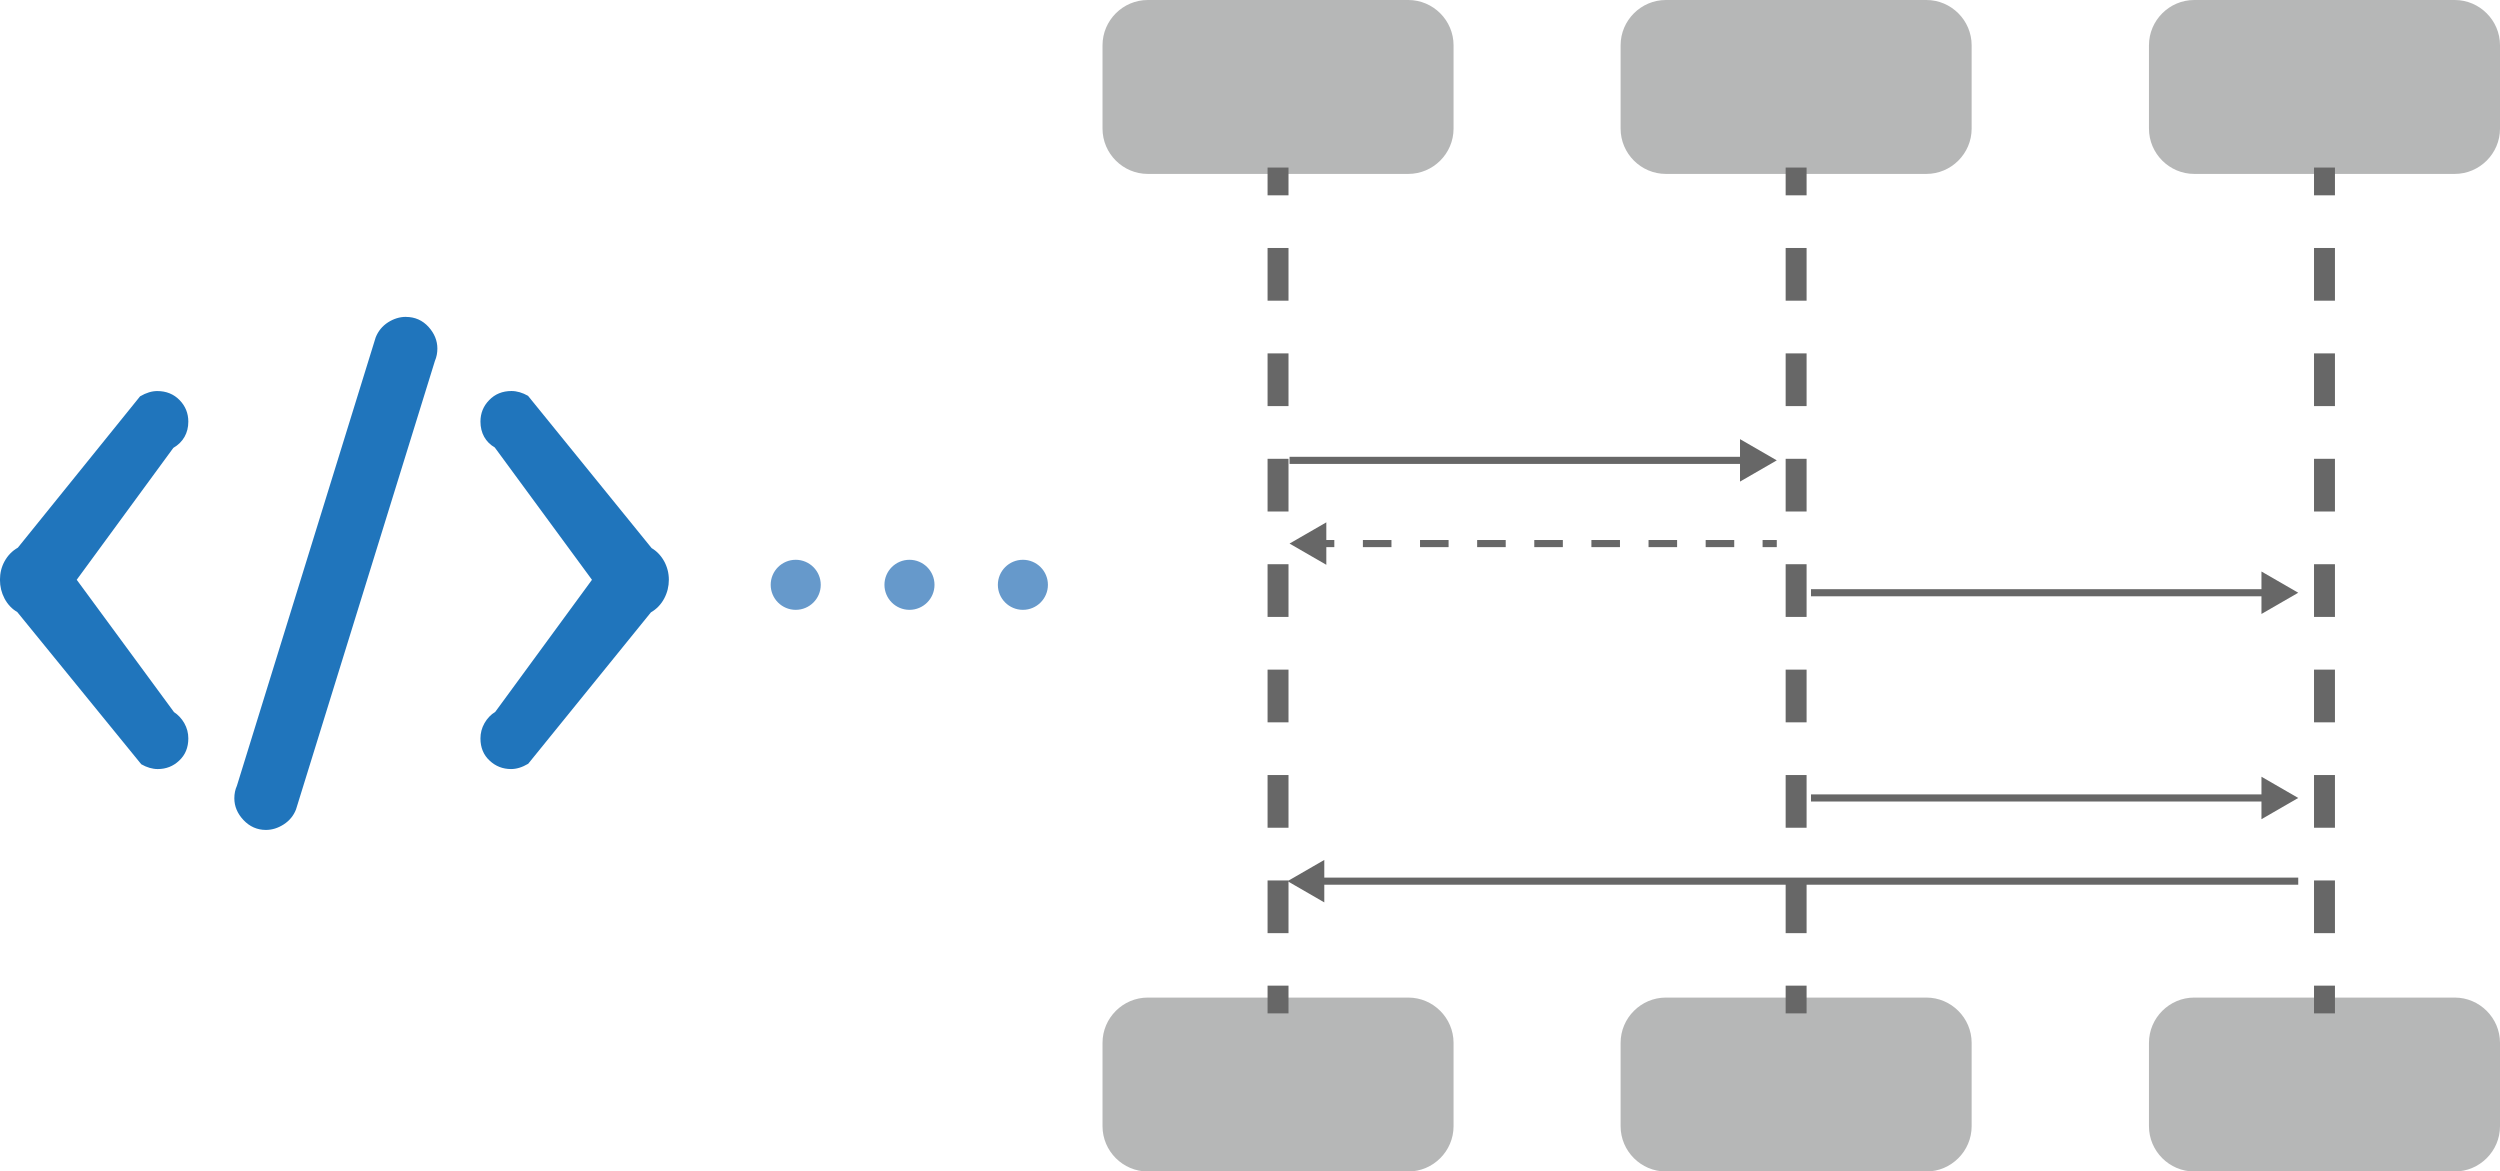 <?xml version="1.0" encoding="UTF-8"?><svg id="a" xmlns="http://www.w3.org/2000/svg" viewBox="0 0 593.39 278.06"><g><path d="M44.7,100.08c0-1.97-.69-3.69-2.05-5.09-1.39-1.44-3.18-2.17-5.31-2.17-1.28,0-2.6,.38-4.09,1.25L4.24,129.99c-1.35,.77-2.4,1.86-3.15,3.22-.74,1.34-1.1,2.82-1.1,4.41s.36,3.07,1.08,4.44c.75,1.42,1.82,2.53,3.01,3.19l29.45,36.15c1.33,.76,2.65,1.14,3.92,1.14,1.96,0,3.67-.67,5.06-1.99,1.46-1.34,2.19-3.11,2.19-5.28,0-1.27-.31-2.49-.96-3.63-.63-1.11-1.49-2-2.44-2.62l-23.09-31.41,22.93-31.3c2.33-1.36,3.56-3.52,3.56-6.24Z" style="fill:#2075bc;"/><path d="M96.33,75.21c-1.46,0-2.87,.44-4.23,1.3-1.36,.88-2.33,2.07-2.93,3.57l-32.94,106.43c-.41,.9-.61,1.9-.61,2.97,0,1.89,.72,3.62,2.16,5.15,1.47,1.57,3.27,2.36,5.33,2.36,1.46,0,2.87-.44,4.21-1.3,1.38-.89,2.36-2.07,2.94-3.57l32.97-106.46c.39-.9,.58-1.89,.58-2.94,0-1.86-.71-3.59-2.08-5.11-1.43-1.58-3.24-2.39-5.4-2.39Z" style="fill:#2075bc;"/><path d="M157.63,133.2c-.75-1.36-1.82-2.44-2.96-3.1l-29.34-36.15c-1.32-.75-2.65-1.14-3.93-1.14-2.13,0-3.92,.73-5.29,2.16-1.38,1.41-2.07,3.12-2.07,5.1,0,2.72,1.22,4.88,3.4,6.14l23.07,31.41-22.95,31.34c-1.07,.66-1.93,1.57-2.57,2.7-.64,1.13-.95,2.35-.95,3.62,0,2.17,.74,3.94,2.18,5.26,1.41,1.33,3.12,2,5.08,2,1.27,0,2.59-.38,4.07-1.25l29.13-35.94c1.33-.77,2.4-1.87,3.16-3.3,.74-1.39,1.1-2.89,1.1-4.44s-.38-3.05-1.13-4.42Z" style="fill:#2075bc;"/></g><path d="M334.27,0h-61.84c-5.9,0-10.74,4.84-10.74,10.74V30.54c0,5.9,4.84,10.74,10.74,10.74h61.84c5.9,0,10.74-4.84,10.74-10.74V10.74c0-5.9-4.84-10.74-10.74-10.74Z" style="fill:#b6b7b7;"/><path d="M457.24,0h-61.84c-5.9,0-10.74,4.84-10.74,10.74V30.54c0,5.9,4.84,10.74,10.74,10.74h61.84c5.9,0,10.74-4.84,10.74-10.74V10.74c0-5.9-4.84-10.74-10.74-10.74Z" style="fill:#b6b7b7;"/><path d="M334.27,236.78h-61.84c-5.9,0-10.74,4.84-10.74,10.74v19.8c0,5.9,4.84,10.74,10.74,10.74h61.84c5.9,0,10.74-4.84,10.74-10.74v-19.8c0-5.9-4.84-10.74-10.74-10.74Z" style="fill:#b6b7b7;"/><path d="M457.24,236.78h-61.84c-5.9,0-10.74,4.84-10.74,10.74v19.8c0,5.9,4.84,10.74,10.74,10.74h61.84c5.9,0,10.74-4.84,10.74-10.74v-19.8c0-5.9-4.84-10.74-10.74-10.74Z" style="fill:#b6b7b7;"/><g><line x1="303.35" y1="39.77" x2="303.35" y2="46.36" style="fill:none; stroke:#676767; stroke-miterlimit:10; stroke-width:4.97px;"/><line x1="303.35" y1="58.86" x2="303.35" y2="227.7" style="fill:none; stroke:#676767; stroke-dasharray:0 0 12.51 12.51; stroke-miterlimit:10; stroke-width:4.97px;"/><line x1="303.35" y1="233.95" x2="303.35" y2="240.53" style="fill:none; stroke:#676767; stroke-miterlimit:10; stroke-width:4.97px;"/></g><g><line x1="426.32" y1="39.77" x2="426.32" y2="46.36" style="fill:none; stroke:#676767; stroke-miterlimit:10; stroke-width:4.97px;"/><line x1="426.32" y1="58.86" x2="426.32" y2="227.7" style="fill:none; stroke:#676767; stroke-dasharray:0 0 12.51 12.51; stroke-miterlimit:10; stroke-width:4.97px;"/><line x1="426.32" y1="233.95" x2="426.32" y2="240.53" style="fill:none; stroke:#676767; stroke-miterlimit:10; stroke-width:4.97px;"/></g><path d="M582.65,0h-61.84c-5.9,0-10.74,4.84-10.74,10.74V30.54c0,5.9,4.84,10.74,10.74,10.74h61.84c5.9,0,10.74-4.84,10.74-10.74V10.74c0-5.9-4.84-10.74-10.74-10.74Z" style="fill:#b6b7b7;"/><path d="M582.65,236.78h-61.84c-5.9,0-10.74,4.84-10.74,10.74v19.8c0,5.9,4.84,10.74,10.74,10.74h61.84c5.9,0,10.74-4.84,10.74-10.74v-19.8c0-5.9-4.84-10.74-10.74-10.74Z" style="fill:#b6b7b7;"/><g><line x1="551.73" y1="39.77" x2="551.73" y2="46.36" style="fill:none; stroke:#676767; stroke-miterlimit:10; stroke-width:4.97px;"/><line x1="551.73" y1="58.86" x2="551.73" y2="227.7" style="fill:none; stroke:#676767; stroke-dasharray:0 0 12.51 12.51; stroke-miterlimit:10; stroke-width:4.97px;"/><line x1="551.73" y1="233.95" x2="551.73" y2="240.53" style="fill:none; stroke:#676767; stroke-miterlimit:10; stroke-width:4.97px;"/></g><g><line x1="313.34" y1="129.02" x2="316.71" y2="129.02" style="fill:none; stroke:#676767; stroke-miterlimit:10; stroke-width:1.69px;"/><line x1="323.49" y1="129.02" x2="414.97" y2="129.02" style="fill:none; stroke:#676767; stroke-dasharray:0 0 6.78 6.78; stroke-miterlimit:10; stroke-width:1.69px;"/><line x1="418.36" y1="129.02" x2="421.73" y2="129.02" style="fill:none; stroke:#676767; stroke-miterlimit:10; stroke-width:1.69px;"/><polygon points="314.81 134.06 306.08 129.02 314.81 123.98 314.81 134.06" style="fill:#676767;"/></g><g><line x1="414.48" y1="109.27" x2="306.08" y2="109.27" style="fill:none; stroke:#676767; stroke-miterlimit:10; stroke-width:1.69px;"/><polygon points="413 104.23 421.73 109.27 413 114.31 413 104.23" style="fill:#676767;"/></g><g><line x1="312.85" y1="209.15" x2="545.5" y2="209.15" style="fill:none; stroke:#676767; stroke-miterlimit:10; stroke-width:1.69px;"/><polygon points="314.33 214.19 305.6 209.15 314.33 204.11 314.33 214.19" style="fill:#676767;"/></g><g><line x1="538.24" y1="189.4" x2="429.85" y2="189.4" style="fill:none; stroke:#676767; stroke-miterlimit:10; stroke-width:1.69px;"/><polygon points="536.77 184.36 545.5 189.4 536.77 194.44 536.77 184.36" style="fill:#676767;"/></g><g><line x1="538.24" y1="140.69" x2="429.85" y2="140.69" style="fill:none; stroke:#676767; stroke-miterlimit:10; stroke-width:1.69px;"/><polygon points="536.77 135.65 545.5 140.69 536.77 145.73 536.77 135.65" style="fill:#676767;"/></g><path d="M194.81,138.81c0,3.28-2.66,5.94-5.94,5.94s-5.94-2.66-5.94-5.94,2.66-5.94,5.94-5.94,5.94,2.66,5.94,5.94Z" style="fill:#6699cb;"/><path d="M221.81,138.81c0,3.28-2.66,5.94-5.94,5.94s-5.94-2.66-5.94-5.94,2.66-5.94,5.94-5.94,5.94,2.66,5.94,5.94Z" style="fill:#6699cb;"/><path d="M248.73,138.81c0,3.28-2.66,5.94-5.94,5.94s-5.94-2.66-5.94-5.94,2.66-5.94,5.94-5.94,5.94,2.66,5.94,5.94Z" style="fill:#6699cb;"/></svg>